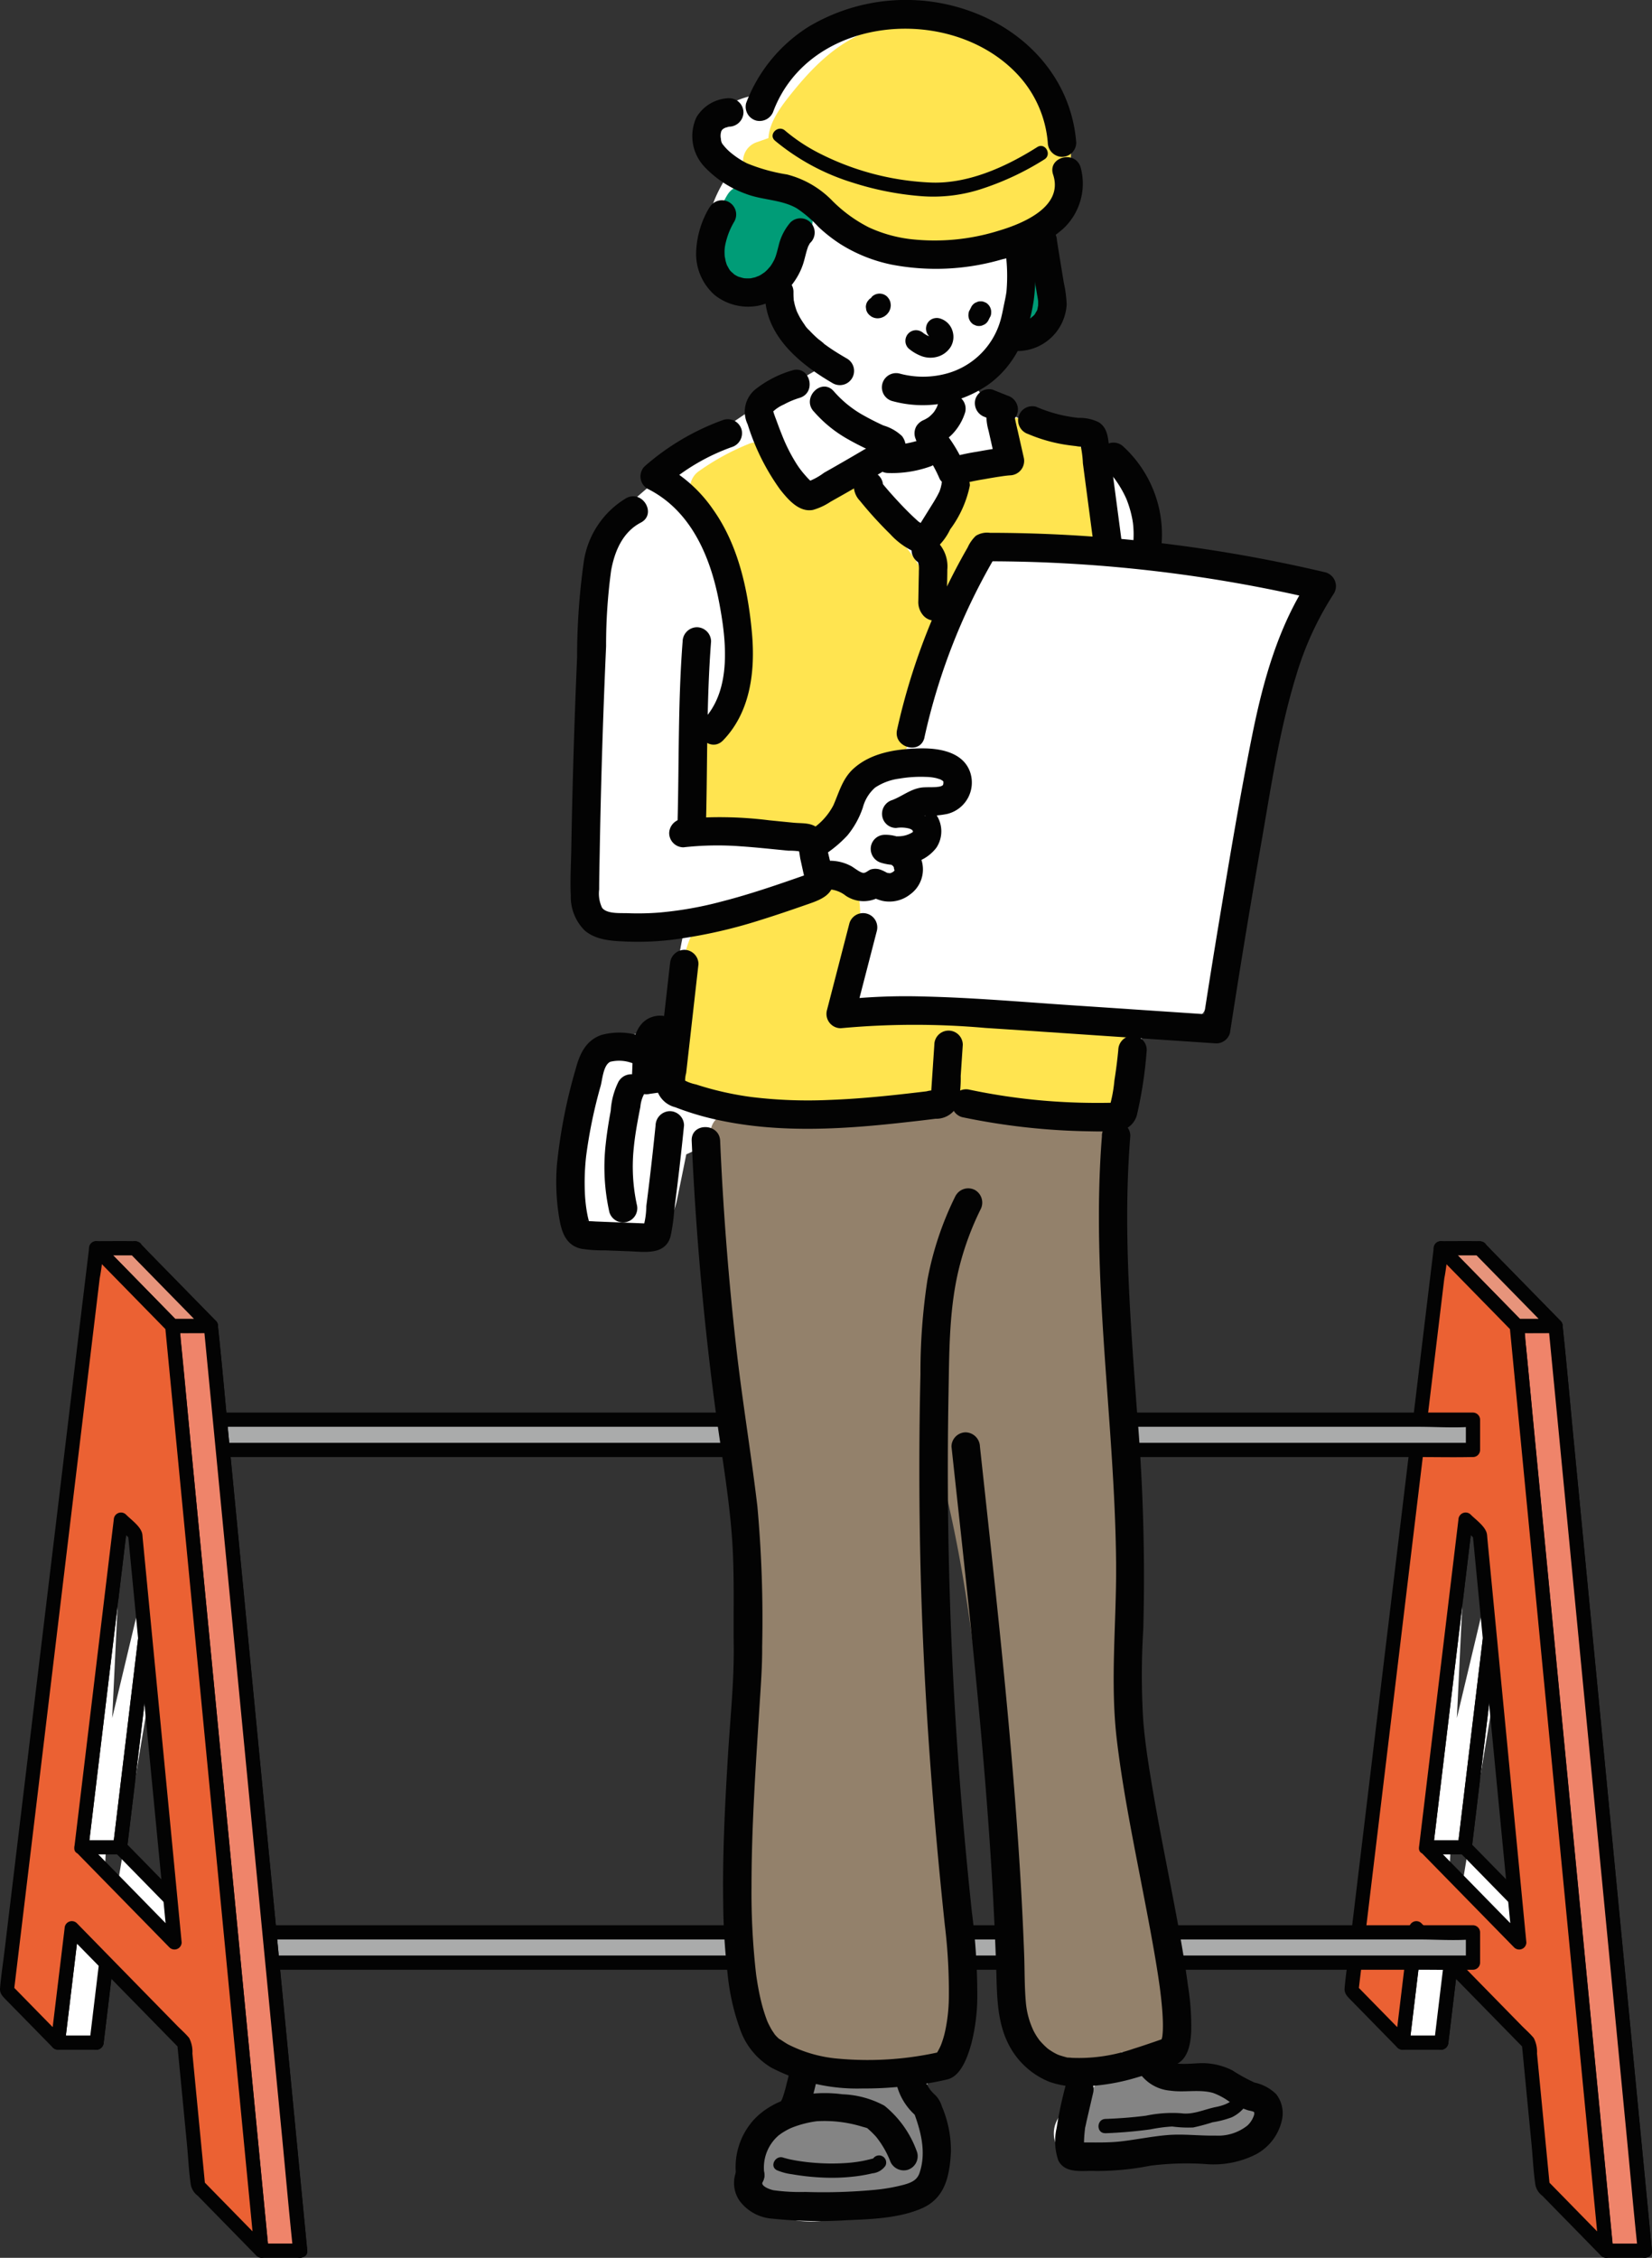 <svg xmlns="http://www.w3.org/2000/svg" width="170" height="232.337" viewBox="0 0 170 232.337"><rect x="0" y="0" width="170" height="232.337" fill="#333333" stroke="none"/><defs><style>.a{fill:#fff;}.b{fill:#030303;}.c{fill:#ef846a;}.d{fill:#e7947b;}.e{fill:#eb6133;}.f{fill:#aaabab;}.g{fill:#ffe450;}.h{fill:#009c77;}.i{fill:#93816b;}.j{fill:#848484;}</style></defs><g transform="translate(85 116.168)"><g transform="translate(-85 -116.168)"><g transform="translate(0 127.71)"><g transform="translate(138.374)"><g transform="translate(3.978 0.042)"><path class="a" d="M250.961,289.3l11.588,11.842,1.418,14.681,6.528,6.67L261.3,227.336m-7.823-7.994L244.29,295.72l5.253,5.367m6.477-53.829,1.469,1.5,4.058,42.022-9.587-9.8m0,0,4.059-33.729m-8.037,33.729h3.978l4.059-33.729m-8.037,33.729,4.059-33.729" transform="translate(-243.583 -218.645)"/><path class="b" d="M254.647,294.982l10.145,10.367,1.444,1.475-.215-.518,1.009,10.439c.134,1.389.187,2.816.405,4.2a1.876,1.876,0,0,0,.7,1.058l2.072,2.117,3.973,4.059a.739.739,0,0,0,1.249-.518l-.92-9.527-2.194-22.717-2.652-27.452-2.292-23.734c-.373-3.858-.709-7.722-1.119-11.576-.005-.052-.01-.1-.015-.155-.09-.929-1.555-.939-1.464,0l.92,9.527,2.194,22.717,2.651,27.452,2.292,23.735.759,7.862.236,2.443a9.986,9.986,0,0,0,.123,1.271,1.3,1.3,0,0,1,.015.155l1.25-.517-6.527-6.671.214.518-1.316-13.62a3.094,3.094,0,0,0-.332-1.594c-.372-.458-.844-.863-1.257-1.284l-5.891-6.021-4.426-4.522c-.66-.674-1.7.361-1.035,1.035Z" transform="translate(-247.787 -223.806)"/><path class="b" d="M252.249,218.849l-1.1,9.11L248.608,249.1l-2.9,24.094-2.165,17.99c-.152,1.262-.35,2.529-.457,3.8-.046.552.269.846.643,1.229l3.836,3.92.959.98c.66.675,1.695-.361,1.035-1.036l-5.252-5.367.214.518.914-7.593L247.63,269.4l2.655-22.065,2.3-19.078.757-6.289c.119-.986.313-1.993.36-2.986,0-.044.01-.088.016-.131.113-.933-1.353-.925-1.464,0Z" transform="translate(-243.082 -218.152)"/><path class="b" d="M260.415,267.008l1.469,1.5-.214-.518,1.372,14.207,2.186,22.635.5,5.18,1.25-.517-8.4-8.584-1.187-1.212c-.66-.675-1.695.361-1.035,1.035l8.4,8.583,1.187,1.212a.739.739,0,0,0,1.25-.518l-1.508-15.607-2.224-23.029-.286-2.967c-.013-.138-.017-.282-.041-.42-.137-.786-1.146-1.469-1.684-2.02-.66-.674-1.7.361-1.035,1.036Z" transform="translate(-248.495 -237.878)"/><path class="b" d="M257.6,300.247l1.369-11.374,2.185-18.154.506-4.2c.112-.934-1.353-.925-1.464,0l-1.368,11.374-2.185,18.154-.505,4.2c-.112.934,1.353.925,1.464,0Z" transform="translate(-248.489 -237.906)"/><path class="b" d="M250.1,300.979h3.978a.754.754,0,0,0,.732-.732l1.368-11.374,2.185-18.154.505-4.2c.112-.934-1.353-.925-1.464,0l-1.369,11.374-2.185,18.154-.505,4.2.732-.732H250.1a.732.732,0,0,0,0,1.464Z" transform="translate(-245.696 -237.906)"/><path class="b" d="M250.807,300.247l1.369-11.374,2.184-18.154.506-4.2c.112-.934-1.353-.925-1.464,0l-1.369,11.374-2.184,18.154-.506,4.2c-.112.934,1.353.925,1.464,0Z" transform="translate(-245.674 -237.906)"/></g><g transform="translate(16.986 8.001)"><path class="c" d="M279.719,328.153l-9.191-95.161H266.55l9.191,95.161Z" transform="translate(-265.815 -232.26)"/><path class="b" d="M279.931,327.635l-.92-9.527-2.194-22.717-2.652-27.452-2.292-23.734c-.373-3.858-.709-7.722-1.118-11.576-.005-.052-.01-.1-.015-.155a.749.749,0,0,0-.732-.732h-3.979a.737.737,0,0,0-.732.732l.921,9.527,2.194,22.717,2.652,27.452,2.292,23.735c.373,3.858.709,7.721,1.118,11.576q.008.077.015.155a.749.749,0,0,0,.732.732H279.2a.732.732,0,0,0,0-1.464h-3.978l.732.732-.92-9.527-2.195-22.717-2.651-27.452-2.292-23.734-.759-7.863L266.9,233.9a9.52,9.52,0,0,0-.123-1.271,1.2,1.2,0,0,1-.015-.155l-.732.732h3.979l-.732-.732L270.2,242l2.194,22.717,2.651,27.452,2.292,23.735c.373,3.858.709,7.721,1.118,11.576.005.052.01.1.014.155C278.557,328.565,280.021,328.574,279.931,327.635Z" transform="translate(-265.295 -231.742)"/></g><g transform="translate(13.147 0.003)"><line class="a" x1="7.823" y1="7.993" transform="translate(0.729 0.737)"/><path class="b" d="M267.809,226.3l-6.861-7.011-.962-.982c-.66-.675-1.7.361-1.035,1.035l6.861,7.011.962.983c.66.675,1.695-.361,1.035-1.035Z" transform="translate(-258.74 -218.084)"/></g><g transform="translate(9.169)"><path class="d" d="M253.192,219.343l7.823,7.993h3.978l-7.823-7.993Z" transform="translate(-252.463 -218.603)"/><path class="b" d="M252.158,219.336l4.362,4.457,2.678,2.737c.472.482.813,1,1.533,1.014,1.248.017,2.5,0,3.745,0a.74.74,0,0,0,.518-1.25l-4.362-4.457-2.678-2.737c-.472-.482-.813-1-1.534-1.014-1.248-.016-2.5,0-3.745,0a.732.732,0,0,0,0,1.464h3.979l-.518-.214,6.851,7,.971.993.518-1.25H260.5l.518.214-6.851-7-.972-.993C252.533,217.627,251.5,218.663,252.158,219.336Z" transform="translate(-251.947 -218.08)"/></g><g transform="translate(9.2 70.004)"><line class="a" y1="11.783" x2="1.418" transform="translate(0.738 0.697)"/><path class="b" d="M253.47,350.1l1.241-10.318.176-1.465c.112-.933-1.353-.925-1.464,0l-1.241,10.319-.177,1.465c-.112.934,1.352.925,1.464,0Z" transform="translate(-251.999 -337.62)"/></g><g transform="translate(5.224 69.969)"><path class="a" d="M251.863,338.81l-1.418,11.783h-3.978l1.418-11.783Z" transform="translate(-245.731 -338.078)"/><path class="b" d="M250.61,338.292l-1.241,10.319-.176,1.465.732-.732h-3.979l.732.732,1.242-10.318.176-1.465-.732.732h3.978a.732.732,0,0,0,0-1.464h-3.978a.753.753,0,0,0-.732.732l-1.242,10.319-.176,1.465a.738.738,0,0,0,.732.732h3.979a.753.753,0,0,0,.732-.732l1.242-10.318.176-1.465C252.187,337.358,250.721,337.367,250.61,338.292Z" transform="translate(-245.21 -337.56)"/></g><g transform="translate(0 0.002)"><path class="e" d="M254.51,227.336l-7.823-7.994L237.5,295.72l5.252,5.367,1.418-11.783,11.588,11.842,1.418,14.681,6.528,6.67Zm-9.342,53.651,4.059-33.729,1.469,1.5,4.058,42.022Z" transform="translate(-236.79 -218.605)"/><path class="b" d="M254.527,226.3,246.7,218.3a.742.742,0,0,0-1.25.517l-1.1,9.11-2.545,21.145-2.9,24.094-2.165,17.99c-.152,1.263-.35,2.529-.457,3.8-.047.552.268.846.643,1.229l3.836,3.919.959.98a.741.741,0,0,0,1.25-.518l1.418-11.783-1.25.518,10.145,10.367,1.443,1.475-.214-.518,1.009,10.438c.134,1.389.187,2.816.405,4.2a1.874,1.874,0,0,0,.7,1.058l2.072,2.116,3.973,4.059a.74.74,0,0,0,1.25-.518l-.92-9.527-2.194-22.716-2.651-27.452-2.293-23.735c-.372-3.858-.709-7.722-1.118-11.576l-.015-.155c-.09-.929-1.554-.938-1.464,0l.921,9.527,2.194,22.717,2.652,27.452,2.292,23.735.76,7.862.236,2.443a9.99,9.99,0,0,0,.123,1.271,1.2,1.2,0,0,1,.015.155l1.25-.517-6.528-6.671.214.518-1.315-13.62a3.1,3.1,0,0,0-.332-1.594c-.372-.458-.844-.863-1.257-1.284l-5.892-6.021-4.426-4.522a.741.741,0,0,0-1.249.518l-1.418,11.783,1.25-.518-5.252-5.367.214.518.914-7.593,2.195-18.237,2.655-22.065,2.3-19.077.757-6.289a22.381,22.381,0,0,0,.36-2.986.994.994,0,0,1,.015-.131l-1.249.518,7.823,7.994C254.153,228.006,255.187,226.97,254.527,226.3Z" transform="translate(-236.289 -218.083)"/><path class="b" d="M250.807,300.219l1.369-11.374,2.184-18.153.506-4.2-1.25.518,1.469,1.5-.214-.518,1.372,14.208,2.186,22.635.5,5.18,1.25-.517-8.4-8.583-1.186-1.213c-.661-.674-1.7.361-1.036,1.035l8.4,8.583,1.187,1.212a.739.739,0,0,0,1.25-.518l-1.507-15.607-2.224-23.029-.286-2.968c-.013-.138-.017-.282-.04-.42-.137-.785-1.146-1.469-1.684-2.019a.741.741,0,0,0-1.249.518l-1.369,11.374-2.184,18.153-.506,4.2C249.23,301.152,250.7,301.144,250.807,300.219Z" transform="translate(-241.696 -237.837)"/></g></g><g transform="translate(13.077 17.633)"><rect class="f" width="137.769" height="3.113" transform="translate(0.732 0.749)"/><path class="b" d="M160.832,251.32H28.667c-1.773,0-3.6-.132-5.375,0-.075.006-.153,0-.229,0l.732.732v-3.113l-.732.732H155.228c1.773,0,3.6.132,5.375,0,.075-.006.153,0,.229,0l-.732-.732v3.113a.732.732,0,0,0,1.464,0v-3.113a.743.743,0,0,0-.732-.732H28.667c-1.79,0-3.585-.038-5.375,0-.076,0-.152,0-.229,0a.743.743,0,0,0-.732.732v3.113a.743.743,0,0,0,.732.732H155.228c1.79,0,3.585.037,5.375,0,.076,0,.152,0,.229,0A.733.733,0,0,0,160.832,251.32Z" transform="translate(-22.331 -248.191)"/></g><g transform="translate(13.077 70.389)"><rect class="f" width="137.769" height="3.113" transform="translate(0.732 0.748)"/><path class="b" d="M160.832,341.406H28.667c-1.773,0-3.6-.132-5.375,0-.075.005-.153,0-.229,0l.732.732v-3.114l-.732.732H155.228c1.773,0,3.6.132,5.375,0,.075-.006.153,0,.229,0l-.732-.732v3.114a.732.732,0,0,0,1.464,0v-3.114a.743.743,0,0,0-.732-.732H28.667c-1.79,0-3.585-.037-5.375,0-.076,0-.152,0-.229,0a.743.743,0,0,0-.732.732v3.114a.743.743,0,0,0,.732.732H155.228c1.79,0,3.585.037,5.375,0,.076,0,.152,0,.229,0A.732.732,0,0,0,160.832,341.406Z" transform="translate(-22.331 -338.276)"/></g><g transform="translate(3.978 0.042)"><path class="a" d="M14.672,289.3,26.26,301.146l1.418,14.681,6.527,6.67-9.191-95.161m-7.823-7.994L8,295.72l5.253,5.367m6.477-53.829,1.469,1.5,4.058,42.022-9.586-9.8m0,0,4.059-33.729m-8.037,33.729h3.978l4.059-33.729m-8.037,33.729,4.058-33.729" transform="translate(-7.294 -218.645)"/><path class="b" d="M18.358,294.982,28.5,305.349l1.443,1.475-.214-.518,1.008,10.439c.134,1.389.187,2.816.405,4.2a1.876,1.876,0,0,0,.7,1.058l2.072,2.117,3.972,4.059a.739.739,0,0,0,1.25-.518l-.92-9.527-2.194-22.717-2.652-27.452-2.293-23.734c-.372-3.858-.709-7.722-1.118-11.576-.005-.052-.01-.1-.015-.155-.09-.929-1.555-.939-1.464,0l.92,9.527L31.6,264.74l2.652,27.452,2.293,23.735.759,7.862.236,2.443a10,10,0,0,0,.123,1.271,1.239,1.239,0,0,1,.015.155l1.25-.517L32.4,320.469l.215.518L31.3,307.367a3.093,3.093,0,0,0-.331-1.594c-.372-.458-.844-.863-1.257-1.284l-5.891-6.021-4.425-4.522c-.66-.674-1.7.361-1.035,1.035Z" transform="translate(-11.498 -223.806)"/><path class="b" d="M15.96,218.849l-1.1,9.11L12.319,249.1,9.42,273.2l-2.165,17.99c-.152,1.262-.35,2.529-.457,3.8-.046.552.269.846.643,1.229l3.836,3.92.959.98c.66.675,1.695-.361,1.035-1.036l-5.252-5.367.214.518.914-7.593L11.341,269.4,14,247.333l2.3-19.078.757-6.289c.119-.986.313-1.993.36-2.986,0-.044.011-.088.016-.131.112-.933-1.353-.925-1.464,0Z" transform="translate(-6.793 -218.152)"/><path class="b" d="M24.126,267.008l1.469,1.5-.214-.518L26.753,282.2l2.186,22.635.5,5.18,1.25-.517-8.4-8.584L21.1,299.7c-.66-.675-1.7.361-1.035,1.035l8.4,8.583,1.186,1.212a.739.739,0,0,0,1.25-.518L29.4,294.408l-2.224-23.029-.286-2.967c-.013-.138-.016-.282-.04-.42-.137-.786-1.145-1.469-1.684-2.02-.661-.674-1.7.361-1.035,1.036Z" transform="translate(-12.206 -237.878)"/><path class="b" d="M21.311,300.247l1.369-11.374,2.185-18.154.505-4.2c.112-.934-1.353-.925-1.464,0l-1.369,11.374-2.185,18.154-.505,4.2c-.112.934,1.353.925,1.464,0Z" transform="translate(-12.2 -237.906)"/><path class="b" d="M13.807,300.979h3.978a.753.753,0,0,0,.732-.732l1.369-11.374,2.185-18.154.505-4.2c.112-.934-1.353-.925-1.464,0l-1.369,11.374-2.185,18.154-.505,4.2.732-.732H13.807a.732.732,0,0,0,0,1.464Z" transform="translate(-9.407 -237.906)"/><path class="b" d="M14.518,300.247l1.369-11.374,2.184-18.154.505-4.2c.112-.934-1.352-.925-1.464,0l-1.369,11.374-2.184,18.154-.505,4.2c-.112.934,1.353.925,1.464,0Z" transform="translate(-9.385 -237.906)"/></g><g transform="translate(16.986 8.001)"><path class="c" d="M43.43,328.153l-9.191-95.161H30.26l9.191,95.161Z" transform="translate(-29.526 -232.26)"/><path class="b" d="M43.642,327.635l-.92-9.527-2.194-22.717-2.652-27.452-2.293-23.734c-.372-3.858-.709-7.722-1.118-11.576-.005-.052-.01-.1-.015-.155a.749.749,0,0,0-.732-.732H29.74a.737.737,0,0,0-.732.732L29.929,242l2.194,22.717,2.652,27.452L37.066,315.9c.373,3.858.709,7.721,1.119,11.576.005.052.01.1.015.155a.749.749,0,0,0,.732.732H42.91a.732.732,0,0,0,0-1.464H38.931l.732.732-.92-9.527-2.194-22.717L33.9,267.939l-2.293-23.734-.76-7.863L30.61,233.9a9.5,9.5,0,0,0-.123-1.271,1.224,1.224,0,0,1-.015-.155l-.732.732h3.979l-.732-.732.92,9.527L36.1,264.717l2.652,27.452L41.045,315.9c.372,3.858.709,7.721,1.118,11.576.005.052.01.1.015.155C42.268,328.565,43.732,328.574,43.642,327.635Z" transform="translate(-29.006 -231.742)"/></g><g transform="translate(13.147 0.003)"><line class="a" x1="7.823" y1="7.993" transform="translate(0.729 0.737)"/><path class="b" d="M31.52,226.3l-6.861-7.011L23.7,218.3c-.661-.675-1.7.361-1.035,1.035l6.861,7.011.962.983c.66.675,1.695-.361,1.035-1.035Z" transform="translate(-22.451 -218.084)"/></g><g transform="translate(9.169)"><path class="d" d="M16.9,219.343l7.823,7.993H28.7l-7.823-7.993Z" transform="translate(-16.173 -218.603)"/><path class="b" d="M15.869,219.336l4.362,4.457,2.679,2.737c.472.482.813,1,1.533,1.014,1.248.017,2.5,0,3.745,0a.74.74,0,0,0,.518-1.25l-4.362-4.457L21.664,219.1c-.471-.482-.813-1-1.533-1.014-1.248-.016-2.5,0-3.745,0a.732.732,0,0,0,0,1.464h3.979l-.518-.214,6.851,7,.972.993.518-1.25H24.209l.518.214-6.851-7L16.9,218.3C16.244,217.627,15.209,218.663,15.869,219.336Z" transform="translate(-15.658 -218.08)"/></g><g transform="translate(9.2 70.004)"><line class="a" y1="11.783" x2="1.418" transform="translate(0.738 0.697)"/><path class="b" d="M17.181,350.1l1.242-10.318.176-1.465c.112-.933-1.353-.925-1.464,0l-1.242,10.319-.176,1.465c-.112.934,1.352.925,1.464,0Z" transform="translate(-15.71 -337.62)"/></g><g transform="translate(5.224 69.969)"><path class="a" d="M15.573,338.81l-1.418,11.783H10.177L11.6,338.81Z" transform="translate(-9.441 -338.078)"/><path class="b" d="M14.321,338.292l-1.242,10.319-.176,1.465.732-.732H9.656l.732.732,1.242-10.318.177-1.465-.732.732h3.978a.733.733,0,0,0,0-1.464H11.075a.753.753,0,0,0-.732.732L9.1,348.611l-.176,1.465a.738.738,0,0,0,.732.732h3.979a.753.753,0,0,0,.732-.732l1.242-10.318.176-1.465C15.9,337.358,14.432,337.367,14.321,338.292Z" transform="translate(-8.921 -337.56)"/></g><g transform="translate(0 0.002)"><path class="e" d="M18.221,227.336,10.4,219.342,1.208,295.72l5.252,5.367L7.879,289.3l11.588,11.842,1.418,14.681,6.528,6.67ZM8.88,280.986l4.058-33.729,1.469,1.5,4.059,42.022Z" transform="translate(-0.501 -218.605)"/><path class="b" d="M18.238,226.3,10.416,218.3a.742.742,0,0,0-1.25.517l-1.1,9.11L5.526,249.075l-2.9,24.094L.461,291.159c-.152,1.263-.35,2.529-.457,3.8-.047.552.268.846.643,1.229L4.483,300.1l.959.98a.741.741,0,0,0,1.25-.518L8.11,288.782l-1.25.518,10.145,10.367,1.443,1.475-.214-.518,1.008,10.438c.134,1.389.187,2.816.405,4.2a1.874,1.874,0,0,0,.7,1.058l2.071,2.116,3.973,4.059a.74.74,0,0,0,1.25-.518l-.92-9.527L24.53,289.732,21.879,262.28l-2.293-23.735c-.372-3.858-.709-7.722-1.118-11.576-.005-.052-.01-.1-.015-.155-.09-.929-1.554-.938-1.464,0l.921,9.527L20.1,259.057l2.652,27.452,2.292,23.735.76,7.862.236,2.443a10,10,0,0,0,.123,1.271,1.232,1.232,0,0,1,.015.155l1.25-.517L20.9,314.787l.214.518L19.8,301.685a3.1,3.1,0,0,0-.331-1.594c-.372-.458-.844-.863-1.257-1.284l-5.892-6.021L7.9,288.265a.741.741,0,0,0-1.249.518L5.228,300.566l1.25-.518-5.252-5.367.214.518.914-7.593,2.195-18.237L7.2,247.3l2.3-19.077.757-6.289a22.393,22.393,0,0,0,.36-2.986,1,1,0,0,1,.015-.131l-1.249.518,7.823,7.994C17.864,228.006,18.9,226.97,18.238,226.3Z" transform="translate(0 -218.083)"/><path class="b" d="M14.518,300.219l1.369-11.374,2.184-18.153.505-4.2-1.249.518,1.469,1.5-.215-.518L19.954,282.2l2.186,22.635.5,5.18,1.25-.517-8.4-8.583L14.3,299.7c-.661-.674-1.7.361-1.035,1.035l8.4,8.583,1.186,1.212a.739.739,0,0,0,1.25-.518L22.6,294.408l-2.224-23.029-.286-2.968c-.013-.138-.017-.282-.04-.42-.137-.785-1.145-1.469-1.684-2.019a.742.742,0,0,0-1.25.518l-1.369,11.374-2.184,18.153-.505,4.2C12.941,301.152,14.406,301.144,14.518,300.219Z" transform="translate(-5.407 -237.837)"/></g></g><path class="a" d="M172,61.972c-.016,0-.028-.011-.044-.015l-9.492-2.119c-1.986-.444-2.919-.849-2.869-2.86a13.379,13.379,0,0,0-.155-3.175,9.657,9.657,0,0,0-8.932-7.434,1.741,1.741,0,0,0-1.113.28l-2.143-1.188c-1.805-1-7.013-3.007-4.737-5.627,1.425-1.64,4.05-1.488,5.4-3,1.433-1.6.827-3.9.353-5.719a5.828,5.828,0,0,1,.419-4.493,24.21,24.21,0,0,0,1.166-2.8,14.618,14.618,0,0,0,.438-6.012,1.994,1.994,0,0,0,.174-.942,11.529,11.529,0,0,0-6.752-9.861,2.15,2.15,0,0,0-1.421-.2,16.291,16.291,0,0,0-15.459-.062c-2.292,1.206-3.95,3.734-6.3,4.633-1.878.719-3.783.594-4.84,2.617a4.876,4.876,0,0,0,.981,5.756c-2.088,3.038-3.374,6.911-.934,10.1a6.643,6.643,0,0,0,6.852,2.41q1.543,3.9,3.086,7.79a110.309,110.309,0,0,0-19.775,14.2,1.763,1.763,0,0,0-.578,1.644c-.079.1-.162.19-.239.288-3.548,4.523-3.277,10.466-3.31,15.914-.04,6.482-.085,13.051.407,19.519.146,1.916.578,3.8,2.445,4.736,2.087,1.051,4.952,1.1,7.4,1.335a33.008,33.008,0,0,0-.812,10.614c-.291.194-.581.388-.873.58-2.979-1.307-7.067-.222-7.766,3.432q-.98,5.122-2.043,10.228c-1.453,6.988,9.269,9.975,10.729,2.958q.49-2.356.962-4.715.474-.2.946-.445c2.231,9.917,2.656,20.219,5.343,30.048a6.559,6.559,0,0,0-.458,3.97,100.8,100.8,0,0,1,1.478,12.037,7.474,7.474,0,0,0-.439,1.868,29.317,29.317,0,0,0-.141,3.334c-.372,8.789-.79,17.581-1.064,26.373-.138,4.431.162,9.017,2.394,12.962a14.686,14.686,0,0,0,3.531,4.16,6.7,6.7,0,0,0,.65.464c-.041.065-.086.127-.124.2a8.421,8.421,0,0,0-.943,2.505,6.288,6.288,0,0,0-4.5,2.993c-2.467,4.216.615,8.893,5.153,9.3a11.383,11.383,0,0,0,7.668-2.121,8.286,8.286,0,0,0,2.327-.56,5.867,5.867,0,0,0,4.085-5.364c.061-.921.132-1.931.178-2.974-2.153-1.156-1.724-5.165,1.3-5.165.1,0,.182.019.274.027a4.087,4.087,0,0,0,.087-1.1c-.016-.235-.042-.464-.063-.7,1.4-5.668-.509-11.982-1.112-17.626a174.6,174.6,0,0,1-.959-21.607c.144-8.126.9-16.233,1.826-24.322.445,1.021.941,2.031,1.447,3.025.01.1.018.2.029.3a28.442,28.442,0,0,0,1.477,6.6q1.427,16.887,2.854,33.775.339,4.007.678,8.013c.235,2.785.225,5.809,1.143,8.47a10.244,10.244,0,0,0,4.4,5.419q-.359,2.369-.716,4.737a3.041,3.041,0,0,0-.487.61,2.927,2.927,0,0,0,1.086,4.109c1.851.952,4.638-.088,6.538-.395l6.428-1.037c.321,0,.642,0,.962-.012a7.563,7.563,0,0,0,2.944-.618l.144-.023a1.879,1.879,0,0,0,1.457-1.7,3.056,3.056,0,0,0,.146-.631c.24-2.015-1.452-3.079-3.22-3.274a15.442,15.442,0,0,0-1.851-.08,26.6,26.6,0,0,0-4.468-1.835c2.814-1.887,3.171-4.67,2.68-7.885-.464-3.038-.967-6.071-1.451-9.106q-1.406-8.821-2.812-17.643c-1.771-11.118-2.076-22.044-2.212-33.283q-.119-9.852-.238-19.7c-.066-5.458-.8-11.681,1.938-16.644a5.509,5.509,0,0,0,.727-2.925c1.494-.075,2.987-.157,4.48-.231a2.117,2.117,0,0,0,1.976-1.5c2.125-6.975,3.933-14.039,5.367-21.189q1.048-5.223,1.839-10.492c.471-3.136.5-6.667,2.229-9.422C176.476,62.4,173.557,60.5,172,61.972Z" transform="translate(-41.604 -1.998)"/><path class="g" d="M162.7,10.435c-3.094-6.183-12.621-7.736-18.72-5.8-3.426,1.086-6.005,3.6-8.223,6.326-1.215,1.493-2.478,3.137-2.574,4.845l-1.151.406a2.079,2.079,0,0,0-.49,3.746,9.694,9.694,0,0,0,1.091.639,1.929,1.929,0,0,0,1.878,1.435c4.678.121,7.531,3.284,11.765,4.554,3.77,1.131,7.769.2,11.4-1,3-.986,5.605-2.214,6.39-5.542A15.242,15.242,0,0,0,162.7,10.435Z" transform="translate(-54.107 -1.596)"/><path class="h" d="M135.324,35.284A1.841,1.841,0,0,0,134.24,34.2a1.513,1.513,0,0,0-.442-.146,3.544,3.544,0,0,0-3.62-.671,1.791,1.791,0,0,0-.641-.593,2.092,2.092,0,0,0-2.8.736,8.059,8.059,0,0,0-1.2,4.28,1.929,1.929,0,0,0,.029.271A5.236,5.236,0,0,0,125.2,40.1c.124,2.636,3.1,3.456,5.1,2.237a6.082,6.082,0,0,0,2.355-2.888c.383-.461.925-.754,1.329-1.221H134a2.052,2.052,0,0,0,.9-.528l.32-.415a2.039,2.039,0,0,0,.28-1.034v-.173A1.543,1.543,0,0,0,135.324,35.284Z" transform="translate(-51.881 -13.48)"/><path class="h" d="M180.948,45.278a2.05,2.05,0,1,0-3.539,2.069,5.648,5.648,0,0,1,.586,2.2,1.509,1.509,0,0,0-.066.2,2.55,2.55,0,0,0,.323,2.089,2.07,2.07,0,0,0,3.819-1.035A10.082,10.082,0,0,0,180.948,45.278Z" transform="translate(-73.41 -18.347)"/><path class="g" d="M140.409,85.226c-.01-.053-.012-.105-.026-.159-.094-.351-.178-.7-.248-1.059q-.048-.247-.088-.494c-.007-.044-.013-.088-.021-.133l-.008-.069a2.231,2.231,0,0,0-.6-1.449,2.083,2.083,0,0,0-1.449-.6A2.259,2.259,0,0,0,136,82.668a6.364,6.364,0,0,0-.783.014c-2.344.18-4.148.016-5.416-1.927a1.892,1.892,0,0,0,.21-1.534,2.063,2.063,0,0,0-2.521-1.432,24.91,24.91,0,0,0-5.244,2.825,2.108,2.108,0,0,0-.735,2.8,2.134,2.134,0,0,0,1.042.859,6.434,6.434,0,0,0,.488,2.143,41.5,41.5,0,0,1,3.377,14.171,7.373,7.373,0,0,1-.45,3.971c-.594,1.079-1.473,1.226-2.416,1.869a4.469,4.469,0,0,0-1.864,3.667c-.285,3.141-.939,7.16,3.031,7.922a46.641,46.641,0,0,0,6.388.386c1.828.088,3.592.186,5.026-1.127,1.376-1.259,1.971-3.159,3.343-4.475,1.33-1.275,3.1-1.832,3.987-3.521s1.066-3.978,1.511-5.825a36.528,36.528,0,0,0,1.313-7.2C146.446,91.444,143.638,88.345,140.409,85.226Z" transform="translate(-50.237 -32.19)"/><path class="g" d="M181.165,84.355q-.072-.126-.134-.257l.092.224c-.087-.077-.122-.371-.15-.484-.009-.034-.015-.07-.023-.105-.005-.142-.014-.283-.01-.426a2.084,2.084,0,0,0-1.051-1.78,10.481,10.481,0,0,0-.785-4.544c-1.093-2.119-4.012-2.115-5.874-3.211-1.886-1.111-3.63,1.037-2.8,2.8.111.238.275.55.431.886a4.137,4.137,0,0,0-1.519,1.143c-.021.023-.035.053-.055.077a1.862,1.862,0,0,0-2.13.929,53.615,53.615,0,0,0-3.983,9.245c-.771,2.187,2.676,3.632,3.746,1.579a47.769,47.769,0,0,1,2.207-4.594,1.642,1.642,0,0,0,1.345.516,32.055,32.055,0,0,1,7.187.109,2.067,2.067,0,0,0,2.773.692A2.092,2.092,0,0,0,181.165,84.355Z" transform="translate(-67.57 -30.443)"/><path class="g" d="M166.407,169.913a2.031,2.031,0,0,0-1.431-1.432c-3.057-.8-6.833-.166-9.98-.119l-8.692.13a2.062,2.062,0,0,0-2.394-1.118,34.412,34.412,0,0,1-8.222,1.431c1.7-4.294,2.865-8.631,2.072-13.387-.27-1.618-2.395-1.844-3.426-.9a17.573,17.573,0,0,1-7.287,4.071,7.814,7.814,0,0,1-2.684.268,3.834,3.834,0,0,0-1.613.127,1.655,1.655,0,0,0-2.088.97c-1.922,4.166-1.081,9.747-1.139,14.211a2.085,2.085,0,0,0,1.5,1.976,52.33,52.33,0,0,0,22.061,1.244,1.99,1.99,0,0,0,1.525.183c4.237-1.052,8.415.322,12.589.081,2.181.173,4.368.3,6.55.415a2.068,2.068,0,0,0,1.976-1.5C166.268,174.44,166.88,172.079,166.407,169.913Z" transform="translate(-49.474 -63.798)"/><path class="i" d="M171.442,280.776c-1.646-9.261-3.469-18.215-3.567-27.668-.094-9.067.538-18.152-.241-27.2-.8-9.294-2.978-18.446-2.246-27.824a2.065,2.065,0,0,0-1.505-1.976,69.3,69.3,0,0,0-35.462-.271c-.63-1.7-3.776-1.4-4,.876a100.035,100.035,0,0,0,1.076,29.51c.977,4.83,3.009,9.434,2.857,14.434-.152,5.016-1.027,10-1.2,15.025-.167,4.875-.073,9.756.128,14.628a136.171,136.171,0,0,0,.911,14.491c.517,3.436,2.009,6.584,5.275,8.145,3.323,1.587,7.207,1,10.69.387a1.639,1.639,0,0,0,1.421-1.258c.112.01.224.023.336.032,2.384.181,3.966-.683,4.512-3.085.755-3.327.3-7.3.136-10.682-.176-3.657-.535-7.3-.96-10.937-.83-7.1-1.938-14.176-2.545-21.3a107.865,107.865,0,0,1-.427-10.911c.028-1.688-.252-5.011.33-7.468,3.791,12.3,4.965,25.156,6.229,37.94.652,6.6,1.061,13.437,2.525,19.914,1.051,4.648,5.474,9.451,10.451,6.333a2.233,2.233,0,0,0,.564-.5l.165.016c1.579.132,3.253.368,4.5-.857C173.636,288.365,171.911,283.415,171.442,280.776Z" transform="translate(-51.31 -80.25)"/><path class="j" d="M149.92,370.733a5.879,5.879,0,0,0-.712-3.04,6.052,6.052,0,0,0-.494-2.293c-1.054-2.073-4.779-1.7-6.735-1.717a6.285,6.285,0,0,0-1.65.194,1.684,1.684,0,0,0-.59.2,3.037,3.037,0,0,0-1.986,3.054,1.98,1.98,0,0,0,.443,1.24c-.075.04-.148.083-.221.124a5.2,5.2,0,0,0-2.787.917,8.543,8.543,0,0,0-2.148,2.595c-1.134,1.955-1,4.418,1.028,5.7a2.088,2.088,0,0,0,2.484-.321l.018-.016c1.218-.008,2.442,0,3.666,0a6.346,6.346,0,0,0,1.7-.018c.56-.012,1.119-.029,1.677-.06.253-.014.5-.039.74-.07a2.148,2.148,0,0,0,.825.26C148.527,377.826,152.747,373.467,149.92,370.733Z" transform="translate(-54.834 -150.699)"/><path class="j" d="M207.924,368a2.886,2.886,0,0,0-2.188-1.889,5.172,5.172,0,0,0-3.411-1.551c-1.716-.241-3.49.071-5.181-.319-.044-.01-.084-.009-.127-.016-.047-.1-.094-.207-.15-.311a2.119,2.119,0,0,0-2.315-.942,3.536,3.536,0,0,0-2.133,1.327c-1.767.369-2.335,2.926-2.82,4.844a2.047,2.047,0,0,0,1.928,2.551,2.09,2.09,0,0,0,2.506.648,11.7,11.7,0,0,0,3.165-.113c1.448-.174,3.949-1.175,5.783-1.218.859.2,1.541.374,1.872.449a2.163,2.163,0,0,0,2.453-1.385A2,2,0,0,0,207.924,368Z" transform="translate(-78.539 -150.397)"/><path class="b" d="M133.888,11.385c3.807-9.868,18.224-11,25.05-3.783a11.641,11.641,0,0,1,3.167,7.078,1.5,1.5,0,0,0,1.464,1.464,1.476,1.476,0,0,0,1.464-1.464c-.469-6.106-4.533-10.917-10.094-13.216a19.542,19.542,0,0,0-17.427,1.274,15.931,15.931,0,0,0-6.447,7.867,1.476,1.476,0,0,0,1.022,1.8,1.5,1.5,0,0,0,1.8-1.022Z" transform="translate(-54.282 0)"/><path class="b" d="M125.439,17.249a4.044,4.044,0,0,0-3.368,1.959,4.6,4.6,0,0,0,.783,5.059,10.925,10.925,0,0,0,4.3,2.827c1.7.658,3.641.569,5.243,1.491a12.469,12.469,0,0,1,2.209,1.894,15.6,15.6,0,0,0,2.311,1.808,15.9,15.9,0,0,0,5.249,2.092,24.219,24.219,0,0,0,11.383-.553,14.12,14.12,0,0,0,6.244-3.13,6.351,6.351,0,0,0,1.8-6.363c-.59-1.78-3.419-1.017-2.823.778,1.1,3.319-3.13,5.043-5.568,5.768a22.111,22.111,0,0,1-9.175.867,14.265,14.265,0,0,1-4.213-1.2,14.581,14.581,0,0,1-3.838-2.815,9.92,9.92,0,0,0-4.589-2.63,18.28,18.28,0,0,1-4.113-1.147,8.664,8.664,0,0,1-1.833-1.231,5.009,5.009,0,0,1-.593-.63.941.941,0,0,1-.259-.645,1.5,1.5,0,0,1,.027-.768c.072-.237-.157.228.054-.113.095-.144.1-.152.009-.024a1.426,1.426,0,0,1,.138-.135c.211-.125-.283.174.057-.032.071-.042.144-.08.218-.115q-.22.089-.071.035c.093-.029.188-.053.281-.083.4-.128-.076-.012.141-.032a1.5,1.5,0,0,0,1.464-1.464,1.475,1.475,0,0,0-1.464-1.464Z" transform="translate(-50.399 -7.146)"/><path class="b" d="M123.7,35.926a9.549,9.549,0,0,0-1.38,4.8,5.643,5.643,0,0,0,1.933,4.245,5.524,5.524,0,0,0,4.506,1.073,6.047,6.047,0,0,0,3.692-2.523,6.88,6.88,0,0,0,1.011-2.215c.1-.372.189-.749.307-1.117.022-.068.045-.135.069-.2.142-.405-.068.109.046-.1.033-.061.067-.122.1-.183.182-.332-.148.134.11-.149a1.464,1.464,0,0,0-2.071-2.071,5.643,5.643,0,0,0-1.218,2.415c-.1.372-.187.749-.313,1.114-.02.059-.176.413-.054.155-.077.165-.161.326-.254.482a4.6,4.6,0,0,1-.3.453c.172-.223-.175.182-.211.22a4.717,4.717,0,0,1-.4.366c.221-.179-.207.131-.255.159-.116.07-.235.131-.357.191.258-.129-.22.076-.282.094s-.6.12-.277.079a3.738,3.738,0,0,1-.543.025c-.091,0-.181-.006-.272-.014.164.028.159.027-.014,0s-.349-.09-.524-.134c-.161-.06-.17-.06-.027,0-.062-.028-.122-.057-.182-.088a3.654,3.654,0,0,1-.4-.244c.233.162-.179-.18-.221-.218q-.167-.2-.047-.035c-.057-.077-.111-.156-.162-.237-.028-.044-.278-.522-.176-.292a3.635,3.635,0,0,1-.18-.55c-.014-.056-.105-.6-.076-.328-.015-.145-.024-.291-.027-.437a3.629,3.629,0,0,1,.1-1.015,7.657,7.657,0,0,1,.885-2.231,1.464,1.464,0,1,0-2.528-1.477Z" transform="translate(-50.687 -14.593)"/><path class="b" d="M136,23.841a23.165,23.165,0,0,0,8.063,4.343,30.886,30.886,0,0,0,6.83,1.36,15.974,15.974,0,0,0,6.582-.8,28.675,28.675,0,0,0,6.266-2.975c.794-.5.06-1.77-.739-1.264-3.257,2.063-7.257,3.876-11.189,3.64a27.8,27.8,0,0,1-11.391-3.077,18.174,18.174,0,0,1-3.386-2.265c-.708-.615-1.748.416-1.035,1.035Z" transform="translate(-56.259 -9.372)"/><path class="b" d="M134.424,50.245c-.129,4.4,3.5,7.379,6.952,9.393a1.464,1.464,0,1,0,1.477-2.528c-.549-.32-1.094-.644-1.621-1q-.238-.161-.47-.327-.14-.1-.276-.2c-.125-.094-.179-.227.017.014a4.6,4.6,0,0,0-.562-.464q-.249-.216-.485-.444t-.469-.48a2.528,2.528,0,0,1-.5-.592l.109.141c-.039-.052-.078-.1-.117-.158q-.115-.16-.222-.325c-.126-.193-.244-.392-.351-.6-.062-.118-.117-.238-.176-.357q-.1-.219.028.075c-.025-.062-.049-.124-.073-.187a6.321,6.321,0,0,1-.209-.676c-.029-.117-.05-.234-.076-.351-.086-.379.008.23-.015-.076a8.212,8.212,0,0,1-.029-.861,1.476,1.476,0,0,0-1.464-1.464,1.494,1.494,0,0,0-1.464,1.464Z" transform="translate(-55.702 -20.214)"/><path class="b" d="M167.542,41.483a18.461,18.461,0,0,1,.236,4.94c-.018.178.008-.038.011-.061-.009.062-.017.124-.028.186-.019.118-.038.235-.06.353-.042.23-.089.459-.138.687-.126.589-.227,1.186-.391,1.766a7.922,7.922,0,0,1-5.8,5.574,9.205,9.205,0,0,1-4.61-.067,1.465,1.465,0,0,0-.778,2.823,11.819,11.819,0,0,0,10.1-1.806c2.786-2.112,3.978-5.2,4.5-8.552a20.6,20.6,0,0,0-.22-6.621,1.475,1.475,0,0,0-1.8-1.022,1.5,1.5,0,0,0-1.023,1.8Z" transform="translate(-64.206 -16.425)"/><path class="b" d="M178.735,41.2c.2,1.819.565,3.63.863,5.436.045.272.1.545.135.819.019.147.005-.352,0,.071,0,.18,0,.357-.011.536.03-.345-.046.157-.067.23s-.049.155-.078.231q.1-.22.026-.076a2.649,2.649,0,0,0-.208.357q-.143.2.015-.017c-.051.06-.1.117-.159.173s-.438.347-.152.152c-.115.078-.231.155-.353.223-.066.037-.46.2-.143.084a4.759,4.759,0,0,1-.47.151c-.068.018-.588.1-.229.061-.171.019-.342.026-.513.029a1.464,1.464,0,0,0,0,2.928,5.081,5.081,0,0,0,5.275-4.787,12.111,12.111,0,0,0-.283-2.189q-.219-1.319-.434-2.64-.109-.671-.216-1.342-.037-.235-.073-.47c-.01-.064-.016-.131-.028-.194.005.026.057.462.033.237A1.507,1.507,0,0,0,180.2,39.74a1.474,1.474,0,0,0-1.464,1.464Z" transform="translate(-72.901 -16.468)"/><path class="b" d="M152.785,53.445a.148.148,0,0,1,.026.028l-.172-.223a.158.158,0,0,1,.018.03l-.111-.262a.144.144,0,0,1,.009.034l-.039-.292a.154.154,0,0,1,0,.041l.039-.292a.2.2,0,0,1-.015.054l.111-.262a.273.273,0,0,1-.036.061l.172-.222a.32.32,0,0,1-.058.058l.223-.172a.3.3,0,0,1-.064.038l.262-.111a.224.224,0,0,1-.054.015l.292-.039a.186.186,0,0,1-.044,0l.292.039a.142.142,0,0,1-.035-.009l.262.111a.157.157,0,0,1-.032-.019l.222.172a.228.228,0,0,1-.029-.029,1.128,1.128,0,0,0-1.552,0l-.172.222a1.1,1.1,0,0,0-.15.554l.039.292a1.1,1.1,0,0,0,.283.484.169.169,0,0,0,.024.026,2.687,2.687,0,0,0,.233.18l.016.009a1.249,1.249,0,0,0,.609.165h.028a1.851,1.851,0,0,0,.323-.045l.029-.01a2.591,2.591,0,0,0,.292-.126l.029-.019a2.913,2.913,0,0,0,.247-.192.291.291,0,0,0,.025-.025,2.865,2.865,0,0,0,.192-.247.265.265,0,0,0,.018-.029,2.434,2.434,0,0,0,.124-.29.261.261,0,0,0,.009-.031,1.958,1.958,0,0,0,.044-.32v-.018a2.488,2.488,0,0,0-.041-.307.151.151,0,0,0-.009-.032,1.574,1.574,0,0,0-.128-.292c.018.025-.119-.168-.183-.235l-.015-.015a1.131,1.131,0,0,0-1.553,0l-.172.223a1.09,1.09,0,0,0-.15.554l.039.292a1.1,1.1,0,0,0,.282.484Z" transform="translate(-63.049 -21.37)"/><path class="b" d="M170.477,53.491l-.173.346a.82.82,0,0,0-.131.408,1.126,1.126,0,0,0,.524,1.094l.262.111a1.1,1.1,0,0,0,.584,0l.262-.111a1.1,1.1,0,0,0,.394-.394l.173-.346a.812.812,0,0,0,.13-.408,1.128,1.128,0,0,0-.524-1.094l-.262-.111a1.11,1.11,0,0,0-.584,0l-.262.111a1.105,1.105,0,0,0-.394.394Z" transform="translate(-70.509 -21.941)"/><path class="b" d="M162.027,58.024a.919.919,0,0,1,.124.036l-.262-.111a.811.811,0,0,1,.163.094l-.222-.172a.981.981,0,0,1,.135.133l-.172-.222a1.037,1.037,0,0,1,.13.223l-.111-.262a1.129,1.129,0,0,1,.067.254l-.039-.292a1.067,1.067,0,0,1,0,.23l.039-.292a.935.935,0,0,1-.056.221l.111-.262a1.121,1.121,0,0,1-.128.221l.172-.222a1.258,1.258,0,0,1-.21.207l.223-.172a1.462,1.462,0,0,1-.292.167l.262-.111a1.608,1.608,0,0,1-.366.1l.292-.039a1.674,1.674,0,0,1-.39,0l.292.039a2.159,2.159,0,0,1-.546-.153l.262.111a3.3,3.3,0,0,1-.68-.415l.222.172-.069-.056a1.191,1.191,0,0,0-.776-.322,1.1,1.1,0,0,0-1.1,1.1,1.07,1.07,0,0,0,.321.777,4.463,4.463,0,0,0,1.418.822,2.655,2.655,0,0,0,1.578.029,2.37,2.37,0,0,0,1.346-1.015,2.008,2.008,0,0,0,.192-1.6,1.91,1.91,0,0,0-1.347-1.331,1.164,1.164,0,0,0-.846.111,1.1,1.1,0,0,0-.393,1.5,1.1,1.1,0,0,0,.656.5Z" transform="translate(-65.93 -23.153)"/><path class="b" d="M137.977,69.235a13.146,13.146,0,0,0,3.224,2.7c.628.37,1.273.712,1.928,1.03q.5.242,1.007.464a5.919,5.919,0,0,0,.576.245c.407.127.2.176.02-.135l-.2-.739.005-.073.376-.646a6.264,6.264,0,0,1-1.679,1.069q-1.067.631-2.141,1.25-1.017.587-2.04,1.165a6.621,6.621,0,0,1-1.913,1h.778c-.2-.034-.688-.6-.911-.859a8.864,8.864,0,0,1-.8-1.079,17.348,17.348,0,0,1-1.453-2.868c-.206-.509-.4-1.023-.587-1.539-.1-.275-.215-.55-.3-.832-.127-.425,0-.221-.1-.085a3.911,3.911,0,0,1,1.146-.761,8.62,8.62,0,0,1,1.637-.686c1.794-.559,1.028-3.386-.778-2.824a11.191,11.191,0,0,0-3.8,1.961,2.98,2.98,0,0,0-.779,3.595,23.3,23.3,0,0,0,3.331,6.692c.8,1.012,1.953,2.389,3.391,2.108a6.4,6.4,0,0,0,1.815-.846q.968-.541,1.931-1.092,1.869-1.068,3.72-2.17a6.2,6.2,0,0,0,1.6-1.127,1.84,1.84,0,0,0,.093-2.361,4.656,4.656,0,0,0-1.913-1.092q-1.008-.461-1.977-1a11.409,11.409,0,0,1-3.139-2.53c-1.249-1.416-3.313.661-2.071,2.07Z" transform="translate(-54.253 -26.917)"/><path class="b" d="M163.075,70.4c-.037.121-.081.239-.129.355l.148-.35a4.14,4.14,0,0,1-.535.911l.229-.3a4.237,4.237,0,0,1-.721.72l.3-.228a4.073,4.073,0,0,1-.877.517l.35-.148-.07.029a1.641,1.641,0,0,0-.875.673,1.5,1.5,0,0,0-.148,1.128,1.483,1.483,0,0,0,.673.875,1.419,1.419,0,0,0,1.129.148,5.654,5.654,0,0,0,1.13-.57,5.844,5.844,0,0,0,.964-.813,5.7,5.7,0,0,0,1.26-2.173,1.465,1.465,0,0,0-1.022-1.8,1.482,1.482,0,0,0-1.128.148,1.575,1.575,0,0,0-.673.875Z" transform="translate(-66.588 -28.73)"/><path class="b" d="M168.061,71.253l1.526.614-.35-2.676a2.328,2.328,0,0,0-1.054,1.845,5.7,5.7,0,0,0,.227,1.621l.792,3.511,1.412-1.853c-1.12.088-2.237.286-3.341.485a24.058,24.058,0,0,0-3.017.668l1.653.673a15.157,15.157,0,0,0-2.517-3.955,1.472,1.472,0,0,0-2.071,0,1.5,1.5,0,0,0,0,2.071,9.761,9.761,0,0,1,1.1,1.5,14,14,0,0,1,.96,1.859,1.465,1.465,0,0,0,1.653.673,23.6,23.6,0,0,1,2.909-.648c.55-.1,1.1-.194,1.656-.277l.371-.054c.267-.04-.268.032-.088.011l.161-.021c.189-.023.379-.044.569-.059a1.489,1.489,0,0,0,1.412-1.854l-.613-2.713c-.1-.425-.2-.85-.288-1.277a.724.724,0,0,1-.041-.21c.022.189.03.228.022.115,0-.036,0-.073,0-.109.043-.207-.072.273-.017.078.022-.078.015-.066-.022.037a.7.7,0,0,1-.349.408,1.487,1.487,0,0,0,.7-1.459,1.509,1.509,0,0,0-1.049-1.217l-1.526-.614a1.468,1.468,0,0,0-1.8,1.022,1.507,1.507,0,0,0,1.022,1.8Z" transform="translate(-66.679 -28.326)"/><path class="b" d="M151.221,82.877a1.584,1.584,0,0,0-1.18,1.52,2.2,2.2,0,0,0,.621,1.447c.485.6.993,1.191,1.514,1.764s1.06,1.132,1.614,1.675a7.648,7.648,0,0,0,1.844,1.487,2.727,2.727,0,0,0,2.793.029,6.169,6.169,0,0,0,1.53-2.016,11.379,11.379,0,0,0,2.023-4.512,1.466,1.466,0,0,0-1.464-1.464,1.509,1.509,0,0,0-1.464,1.464c.034-.258-.061.2-.063.2-.033.121-.073.24-.116.358-.091.25.146-.285-.059.138-.056.115-.113.228-.173.34-.26.487-.562.951-.853,1.42q-.471.757-.943,1.514a2.326,2.326,0,0,0-.179.279c-.037-.051.221-.2.246-.206.108-.048.22-.016.313-.049-.149-.052-.18-.057-.094-.016s.058.03-.083-.04c-.1-.057-.2-.12-.3-.185-.119-.077.081.083-.1-.078s-.367-.332-.545-.5q-.628-.6-1.229-1.237t-1.175-1.289q-.272-.313-.539-.631c-.106-.127-.207-.261-.317-.384-.3-.338.159.265.137.457l-.2.739.035-.052-.875.673L152,85.7a1.465,1.465,0,0,0-.778-2.824Z" transform="translate(-62.175 -34.314)"/><path class="b" d="M155.016,80.615a11.719,11.719,0,0,0,4.286-.654,1.565,1.565,0,0,0,.875-.672,1.493,1.493,0,0,0,.147-1.128,1.478,1.478,0,0,0-.673-.875,1.452,1.452,0,0,0-1.128-.148,10.76,10.76,0,0,1-2.1.513l.389-.053a10.8,10.8,0,0,1-1.8.089,1.475,1.475,0,0,0-1.464,1.464,1.494,1.494,0,0,0,1.464,1.464Z" transform="translate(-63.63 -31.94)"/><path class="b" d="M121.143,73.7a25.1,25.1,0,0,0-8.175,4.807,1.473,1.473,0,0,0,.3,2.3c4.421,2.2,6.443,6.9,7.338,11.513.758,3.911,1.414,9.158-1.626,12.308-1.309,1.356.759,3.429,2.07,2.07,2.845-2.947,3.322-7.2,2.961-11.109-.4-4.377-1.4-8.993-3.986-12.634a14.476,14.476,0,0,0-5.279-4.676l.3,2.3a21.334,21.334,0,0,1,6.882-4.054,1.5,1.5,0,0,0,1.023-1.8,1.476,1.476,0,0,0-1.8-1.023Z" transform="translate(-46.637 -30.514)"/><path class="b" d="M179.949,74.232a16.184,16.184,0,0,0,3.158.974c.576.113,1.159.194,1.743.257a3.7,3.7,0,0,0,.8.065c.33-.042,0,.043-.092-.067l-.377-.646a10.755,10.755,0,0,1,.376,2.412l.347,2.63.695,5.259a1.512,1.512,0,0,0,1.464,1.464c.71,0,1.568-.674,1.464-1.464l-1.278-9.682c-.124-.935-.185-1.873-1.065-2.429a4.51,4.51,0,0,0-2.1-.447,14.82,14.82,0,0,1-4.35-1.148,1.472,1.472,0,0,0-1.8,1.022,1.5,1.5,0,0,0,1.022,1.8Z" transform="translate(-74.122 -29.558)"/><path class="b" d="M106.006,87.386a9.166,9.166,0,0,0-4.4,6.646,70.454,70.454,0,0,0-.677,9.759q-.427,9.929-.6,19.866c-.028,1.539-.125,3.1-.047,4.637a4.882,4.882,0,0,0,1.438,3.6c1.207,1.028,2.9,1.078,4.41,1.138a29,29,0,0,0,4.631-.2,51.306,51.306,0,0,0,9.109-2.042c1.5-.467,2.988-.974,4.472-1.492,1.437-.5,3.2-1,2.947-2.9-.12-.891-.37-1.777-.562-2.655a4.245,4.245,0,0,0-.933-2.3c-.706-.688-1.658-.557-2.557-.643-.847-.081-1.693-.167-2.54-.251a40.448,40.448,0,0,0-8.827-.147,1.51,1.51,0,0,0-1.464,1.464,1.473,1.473,0,0,0,1.464,1.464,31.6,31.6,0,0,1,5.949-.1c1.046.071,2.09.172,3.132.275l1.726.171a7.4,7.4,0,0,1,1.62.152l-.646-.376c.145.128.2.832.252,1.069l.376,1.709.063.285q.089.81.391-.447l-.516.181q-.914.32-1.829.635c-2.185.75-4.385,1.462-6.625,2.034a37.362,37.362,0,0,1-6.359,1.123,28,28,0,0,1-3.273.067c-.7-.028-2.141.1-2.63-.558a3.4,3.4,0,0,1-.3-1.884c0-1.237.033-2.476.055-3.713q.061-3.507.152-7.013.188-7.158.507-14.312a56.654,56.654,0,0,1,.521-7.813c.368-1.975,1.187-3.926,3.051-4.9,1.672-.87.193-3.4-1.478-2.528Z" transform="translate(-41.544 -36.137)"/><path class="b" d="M119.586,111.681c-.478,6.16-.361,12.336-.519,18.508-.049,1.885,2.879,1.884,2.928,0,.158-6.172.04-12.348.519-18.508a1.477,1.477,0,0,0-1.464-1.464,1.493,1.493,0,0,0-1.464,1.464Z" transform="translate(-49.34 -45.672)"/><path class="b" d="M143.13,142.524a12.722,12.722,0,0,0,2.464-2.048,9.052,9.052,0,0,0,1.6-2.889,4.117,4.117,0,0,1,1.26-2.047,5.864,5.864,0,0,1,2.485-.921,13.1,13.1,0,0,1,2.754-.177,5,5,0,0,1,1.083.134c.078.02.471.151.4.12-.138-.062.42.245.224.125s.257.217.045.037c-.161-.135.252.237-.019-.076a.723.723,0,0,1,.074.272c-.086-.414,0-.045-.028.086,0,0-.025.111-.023.105-.006.019,0,.046.007.043.158-.1-.367.182-.047.052a2.805,2.805,0,0,1-.5.133c.272-.055-.1.008-.2.014-.17.01-.34.013-.51.015-.269,0-.539,0-.807.018-1.207.1-2.078.879-3.165,1.3a1.481,1.481,0,0,0-1.049,1.606,1.448,1.448,0,0,0,1.438,1.27,3.288,3.288,0,0,1,1.343.059,1.312,1.312,0,0,1,.385.2c-.182-.11.078.217-.049-.034.082.15.087.146.017-.015.042.167.05.153.023-.041.038.041-.02.513.019.16q-.076.244.018,0c-.077.12-.083.139-.019.055.214-.132-.37.292-.033.05a2.764,2.764,0,0,1-1.319.42c-.291.013-.575,0-.865-.005s.256.088-.008-.006c-.1-.035-.195-.051-.29-.09l-.389,2.876a2.861,2.861,0,0,1,.539.1.576.576,0,0,1,.281.169c.206.17-.05-.044.058.058.023.022.143.264.069.1-.047-.106.053.5.043.116a2.042,2.042,0,0,1,0,.275c-.019.166.095-.21.006-.08-.168.247.012-.021.039-.034a.679.679,0,0,0-.087.151q.245-.3.027-.077a.527.527,0,0,1-.145.123,2.38,2.38,0,0,1-.247.123c.076-.043-.052.008-.116.01.183-.006-.04-.01-.128-.03-.331-.073.047.045-.275-.11a3.532,3.532,0,0,0-.6-.261,1.65,1.65,0,0,0-.881,0c-.251.073-.5.353-.758.36-.356.01-1.034-.589-1.362-.739a4.6,4.6,0,0,0-2.392-.5,1.506,1.506,0,0,0-1.464,1.464,1.474,1.474,0,0,0,1.464,1.464,3.056,3.056,0,0,1,1.92.667,3.3,3.3,0,0,0,3.264.228c.676-.373-.465.053-.753-.2a1.248,1.248,0,0,0,.282.138,4.731,4.731,0,0,0,.989.36,3.454,3.454,0,0,0,2.83-.663,3.168,3.168,0,0,0,1.162-3.572,3.93,3.93,0,0,0-3.764-2.567,1.451,1.451,0,0,0-1.438,1.269,1.494,1.494,0,0,0,1.049,1.606,5.437,5.437,0,0,0,2.805.1,4.255,4.255,0,0,0,2.906-1.664,3.065,3.065,0,0,0-.023-3.373,4.372,4.372,0,0,0-4.133-1.572l.389,2.876a16.422,16.422,0,0,0,1.832-.9c.221-.118.508-.187.714-.314.075-.046.324.034-.159.016.079,0,.159-.013.239-.012a9.212,9.212,0,0,0,2.249-.18,3.323,3.323,0,0,0,2.336-4.341c-.764-2.105-3.32-2.454-5.263-2.4-2.349.061-4.928.45-6.732,2.091-1.129,1.026-1.468,2.414-2.059,3.757A6.607,6.607,0,0,1,141.652,140a1.5,1.5,0,0,0-.525,2,1.476,1.476,0,0,0,2,.525Z" transform="translate(-58.4 -54.495)"/><path class="b" d="M155.319,114.681a64.046,64.046,0,0,1,7.431-18.848l-1.264.725a147.8,147.8,0,0,1,34.327,3.965l-.875-2.15c-3.2,4.821-4.763,10.478-5.894,16.094-1.255,6.237-2.3,12.523-3.344,18.8q-.918,5.52-1.768,11.05l1.411-1.075-15.071-1.011c-5.037-.338-10.083-.78-15.132-.891a61.31,61.31,0,0,0-8.443.34l1.411,1.853,2.318-8.965a1.465,1.465,0,0,0-2.823-.778l-2.318,8.965a1.475,1.475,0,0,0,1.412,1.853,82.655,82.655,0,0,1,14.9-.03c5.066.329,10.131.679,15.2,1.018l8.549.573a1.464,1.464,0,0,0,1.412-1.075q1.481-9.625,3.164-19.216c1.027-5.853,1.889-11.826,3.637-17.519a32.466,32.466,0,0,1,3.91-8.51,1.474,1.474,0,0,0-.875-2.15,151.919,151.919,0,0,0-22.872-3.6q-5.819-.465-11.664-.471a2.185,2.185,0,0,0-1.457.315,3.842,3.842,0,0,0-.84,1.2q-.688,1.194-1.323,2.416-1.211,2.329-2.229,4.749A66.492,66.492,0,0,0,152.5,113.9c-.405,1.836,2.417,2.621,2.823.778Z" transform="translate(-60.188 -38.799)"/><path class="b" d="M193.6,80.273a10.688,10.688,0,0,1,.853.864q.094.107.186.217c.015.019.183.229.108.131s.147.2.142.2c.055.078.109.156.162.235a10.957,10.957,0,0,1,.619,1.044q.132.254.25.514c.01.023.118.274.068.153s.089.234.084.224a10.9,10.9,0,0,1,.343,1.091c.054.207.1.417.142.627.018.094.036.187.052.281,0,.026.047.306.027.159-.022-.163.025.241.024.231q.013.142.023.285.019.285.023.571a10.81,10.81,0,0,1-.063,1.284,1.468,1.468,0,0,0,1.464,1.464,1.505,1.505,0,0,0,1.464-1.464,12.291,12.291,0,0,0-3.9-10.177,1.464,1.464,0,0,0-2.071,2.07Z" transform="translate(-80.052 -32.232)"/><path class="b" d="M116.739,168.379l-1.2,10.64a6.608,6.608,0,0,0-.1,2.415,2.625,2.625,0,0,0,1.843,1.671,28.885,28.885,0,0,0,4.647,1.366c6.381,1.34,12.944.878,19.37.148.923-.1,1.847-.212,2.769-.327a2.417,2.417,0,0,0,2.327-1.534,12.9,12.9,0,0,0,.265-2.874l.214-3.2a1.464,1.464,0,1,0-2.928,0l-.311,4.648-.019.291q-.128.744.378-.254a2.752,2.752,0,0,0-.847.1q-1.057.127-2.113.247c-2.652.3-5.312.548-7.98.642a47.988,47.988,0,0,1-7.9-.3,32.33,32.33,0,0,1-3.717-.714q-1.016-.257-2.011-.584a4.3,4.3,0,0,1-1.465-.583l.377.646a2.887,2.887,0,0,1,.07-1.237l.163-1.438.374-3.307.731-6.47a1.474,1.474,0,0,0-1.464-1.464,1.5,1.5,0,0,0-1.464,1.464Z" transform="translate(-47.798 -69.167)"/><path class="b" d="M184.377,183.456c-.1,1.053-.232,2.1-.4,3.148a14.549,14.549,0,0,1-.605,3.051l.377-.646q.648-.18.056-.119l-.563.011q-.423.006-.845.008-.985,0-1.972-.025-1.9-.052-3.8-.214a63.476,63.476,0,0,1-7.547-1.119,1.5,1.5,0,0,0-1.8,1.022,1.479,1.479,0,0,0,1.023,1.8,68.639,68.639,0,0,0,12.685,1.45c1.028.02,2.071.049,3.1-.015a2.225,2.225,0,0,0,2.232-1.761,43.475,43.475,0,0,0,.987-6.592,1.474,1.474,0,0,0-1.464-1.464,1.5,1.5,0,0,0-1.464,1.464Z" transform="translate(-69.299 -75.415)"/><path class="b" d="M160.9,96.916c.2.125-.19-.2-.087-.076a.929.929,0,0,0,.1.1c.117.1-.176-.3-.081-.092.013.03.071.1.068.129,0-.046-.121-.364-.053-.107.013.049.029.1.041.148s.026.126.04.19c.049.221-.025-.156-.019-.155a3.08,3.08,0,0,1,.029.712c0,.35-.012.7-.019,1.051l-.037,2.063a2.079,2.079,0,0,0,.53,1.511,1.57,1.57,0,0,0,2.658-.6,1.464,1.464,0,0,0-2.15-1.653l-.048.034.739-.2.292.039.646.377c-.177-.148.229.427.228.421.023.088.017.373.032.131.011-.171.006-.344.009-.515l.016-.917c.011-.618.033-1.237.032-1.856a3.6,3.6,0,0,0-1.49-3.263,1.478,1.478,0,0,0-2,.525,1.493,1.493,0,0,0,.525,2Z" transform="translate(-66.381 -39.032)"/><path class="b" d="M106.323,181.76a6.968,6.968,0,0,0-3.979-.064c-1.581.59-2.194,1.959-2.6,3.49a54.217,54.217,0,0,0-1.936,9.917,22.693,22.693,0,0,0,.182,5.029c.228,1.528.58,3.166,2.328,3.549a14.057,14.057,0,0,0,2.421.164l2.6.1c1.527.06,3.611.4,4.161-1.507a18.684,18.684,0,0,0,.384-2.708q.184-1.407.354-2.817.358-2.96.657-5.926a1.475,1.475,0,0,0-1.464-1.464,1.5,1.5,0,0,0-1.464,1.464q-.286,2.825-.622,5.645-.161,1.34-.333,2.677a8.054,8.054,0,0,1-.356,2.3l.525-.525a.055.055,0,0,0,.076.005c-.157,0-.314-.008-.471-.016-.289-.01-.578-.023-.867-.034l-2.025-.08-2.025-.08c-.256-.01-.517-.038-.773-.032-.412.009-.089-.083-.032.063.192.484-.05-.426-.061-.478-.057-.269-.107-.54-.15-.811a16,16,0,0,1-.166-1.787,24.336,24.336,0,0,1,.136-3.7,50.185,50.185,0,0,1,1.5-7.24c.172-.656.271-2.113.982-2.451a3.833,3.833,0,0,1,2.244.132c1.833.428,2.615-2.394.778-2.823Z" transform="translate(-40.504 -75.181)"/><path class="b" d="M107.687,189.462a7.709,7.709,0,0,0-.827,3.035c-.218,1.18-.406,2.366-.531,3.56a21.163,21.163,0,0,0,.387,6.87,1.464,1.464,0,0,0,2.823-.778,18.5,18.5,0,0,1-.306-5.856c.09-.935.24-1.86.408-2.783.085-.468.175-.935.267-1.4a3.424,3.424,0,0,1,.308-1.168,1.475,1.475,0,0,0-.525-2,1.5,1.5,0,0,0-2,.525Z" transform="translate(-44.011 -78.21)"/><path class="b" d="M114.83,178.643a2.557,2.557,0,0,0-2.633.507,3.292,3.292,0,0,0-.9,1.708,11.845,11.845,0,0,0-.178,1.988l-.091,2.264a1.412,1.412,0,0,0,.577,1.15,1.54,1.54,0,0,0,1.277.262l1.778-.249a1.459,1.459,0,0,0,.875-.673,1.5,1.5,0,0,0,.148-1.128,1.481,1.481,0,0,0-.673-.875,1.717,1.717,0,0,0-1.128-.148l-1.779.248,1.853,1.412.077-1.9c.022-.543.019-1.093.085-1.632l-.053.389a4,4,0,0,1,.1-.519c.022-.083.058-.163.078-.246-.1.4-.108.234-.033.095.033-.062.076-.117.11-.177q-.262.324-.12.163c.026-.027.053-.053.081-.078q-.34.248-.16.131t-.2.074c.078-.015.151-.043.23-.054l-.389.052a1.61,1.61,0,0,1,.291.009l-.389-.052a2.7,2.7,0,0,1,.378.1,1.473,1.473,0,0,0,1.8-1.023,1.5,1.5,0,0,0-1.022-1.8Z" transform="translate(-46.01 -73.961)"/><path class="b" d="M148.734,205.058a32.892,32.892,0,0,0-2.932,8.757,62.875,62.875,0,0,0-.711,9.645q-.228,9.78,0,19.563c.291,12.414,1.2,24.781,2.506,37.128a56.547,56.547,0,0,1,.415,7.487,17.26,17.26,0,0,1-.38,3.437,9.527,9.527,0,0,1-.452,1.486c.062-.149-.043.093-.046.1-.067.143-.139.284-.216.422-.05.09-.1.179-.158.266-.023.037-.259.376-.12.2l.647-.377a33.473,33.473,0,0,1-10.621.74,13.88,13.88,0,0,1-5.187-1.464c-.355-.194-.676-.437-1.024-.639.185.107.2.177.044.023-.072-.069-.146-.135-.215-.207s-.119-.135-.181-.2c-.215-.227.03.052.007.014-.109-.18-.239-.348-.346-.531s-.2-.369-.3-.56c-.048-.1-.092-.2-.138-.3-.082-.179.1.265.033.078-.024-.062-.05-.124-.074-.187-.18-.488-.341-.981-.477-1.485-.156-.582-.284-1.17-.394-1.761q-.077-.413-.141-.827c-.025-.153-.047-.306-.07-.46q-.019-.134-.037-.267c.021.152.015.108,0-.018a73.762,73.762,0,0,1-.46-8.91c0-6.206.436-12.4.824-18.589.128-2.04.286-4.088.272-6.133a128.891,128.891,0,0,0-.494-14.434c-.661-5.554-1.587-11.07-2.208-16.63s-1.093-11.165-1.412-16.764q-.119-2.1-.21-4.2c-.083-1.877-3.011-1.887-2.928,0q.6,13.622,2.378,27.156c.591,4.477,1.407,8.939,1.753,13.444.288,3.757.15,7.554.194,11.321.043,3.749-.361,7.52-.589,11.259-.313,5.117-.576,10.247-.492,15.375a65.666,65.666,0,0,0,.445,7.105,23.419,23.419,0,0,0,1.28,5.737,7.44,7.44,0,0,0,3.231,3.979,19.133,19.133,0,0,0,9.4,2.14,36.008,36.008,0,0,0,4.775-.286,27.435,27.435,0,0,0,4-.663c1.383-.386,2.051-2.406,2.4-3.651a19.877,19.877,0,0,0,.615-4.731,65.942,65.942,0,0,0-.557-8.809q-.686-6.463-1.2-12.941-1.061-13.581-1.239-27.212-.087-6.666.037-13.333c.082-4.39.051-8.839,1.165-13.117a29.779,29.779,0,0,1,2.117-5.69,1.5,1.5,0,0,0-.525-2,1.478,1.478,0,0,0-2,.525Z" transform="translate(-50.371 -82.066)"/><path class="b" d="M182.683,198.563c-1.17,14.66,1.315,29.255,1.455,43.9.059,6.134-.65,12.273.091,18.385.567,4.674,1.479,9.3,2.373,13.92.44,2.273.883,4.545,1.291,6.824.184,1.03.361,2.06.522,3.094q.105.675.2,1.354c0-.03.06.447.033.238s.032.254.029.229q.042.341.081.682c.086.765.157,1.534.185,2.3.012.32.016.641.008.96,0,.136-.009.271-.018.406-.006.093-.059.574-.021.293s-.017.1-.034.167c-.023.1-.048.19-.072.286-.064.261-.068.165.037-.052-.033.07-.223.37-.036.11.172-.24.029-.04-.035.014.565-.473.227-.206-.06-.107l-.615.213c-.723.248-1.445.495-2.176.721a17.115,17.115,0,0,1-6.333.933,3.774,3.774,0,0,0-.572-.026c-.116.016.5.106.219.028-.37-.1-.73-.2-1.093-.323.437.153.028.008-.082-.046-.127-.063-.252-.13-.375-.2-.147-.085-.289-.181-.432-.274-.06-.039-.118-.084-.175-.126.3.217-.011-.012-.054-.052a8.376,8.376,0,0,1-.772-.79c-.268-.32.092.136-.056-.075-.067-.1-.133-.19-.2-.288a7.323,7.323,0,0,1-.366-.639,8.531,8.531,0,0,1-.783-2.962c-.141-1.629-.11-3.282-.171-4.915q-.1-2.636-.238-5.271c-.74-14-2.249-27.954-3.763-41.89q-.274-2.526-.548-5.052a1.507,1.507,0,0,0-1.464-1.464,1.474,1.474,0,0,0-1.464,1.464c1.557,14.4,3.2,28.8,4.1,43.257q.329,5.277.507,10.562c.089,2.819.048,5.7,1.551,8.205a8.083,8.083,0,0,0,3.928,3.35,9.225,9.225,0,0,0,4.061.438,21.271,21.271,0,0,0,4.591-.792c.67-.19,1.333-.4,1.993-.626a13.714,13.714,0,0,0,2.563-.912c1.118-.661,1.319-2.162,1.375-3.332a25.906,25.906,0,0,0-.322-4.6c-.295-2.228-.677-4.441-1.086-6.65-.888-4.8-1.891-9.579-2.69-14.4-.366-2.206-.647-4.053-.835-6.264a75.8,75.8,0,0,1,0-9.423,203.266,203.266,0,0,0-.665-22.684c-.541-7.493-1.134-15-.955-22.52q.066-2.8.287-5.587a1.476,1.476,0,0,0-1.464-1.464,1.493,1.493,0,0,0-1.464,1.464Z" transform="translate(-69.286 -81.675)"/><path class="b" d="M132.249,376.21a4.363,4.363,0,0,1,1.506-4.107c-.163.133.212-.15.205-.146.149-.1.3-.194.457-.282a5.61,5.61,0,0,1,.651-.324,10.735,10.735,0,0,1,2.555-.66,13.251,13.251,0,0,1,4.739.577c.146.039.3.076.439.13.207.078-.215-.221.088.067a8.872,8.872,0,0,1,.853.839,9.681,9.681,0,0,1,1.395,2.378,1.51,1.51,0,0,0,1.8,1.023,1.474,1.474,0,0,0,1.022-1.8,10.676,10.676,0,0,0-3.375-4.814,9.764,9.764,0,0,0-4.307-1.174c-3.145-.42-6.844.187-9.119,2.61a7.247,7.247,0,0,0-1.839,5.684,1.5,1.5,0,0,0,1.464,1.464,1.475,1.475,0,0,0,1.464-1.464Z" transform="translate(-53.575 -152.408)"/><path class="b" d="M146.159,379.065c.033-.057-.012,0-.076.008-.1.018-.2.05-.3.073-.244.059-.488.115-.735.163a14.016,14.016,0,0,1-1.556.2,21.357,21.357,0,0,1-3.046.008,20.649,20.649,0,0,1-2.3-.271c-.272-.049-.545-.1-.813-.169-.1-.024-.193-.055-.29-.079-.163-.04-.066-.02-.032,0-.844-.41-1.587.852-.739,1.264a5.82,5.82,0,0,0,1.537.409,24.473,24.473,0,0,0,2.938.331,20.179,20.179,0,0,0,3.582-.11,15.959,15.959,0,0,0,1.763-.314,1.854,1.854,0,0,0,1.333-.773.733.733,0,0,0-1.264-.739Z" transform="translate(-56.314 -156.934)"/><path class="b" d="M138.125,362.294a1.118,1.118,0,0,1-.014.171l.053-.39a16.9,16.9,0,0,1-.4,1.831,13.333,13.333,0,0,1-.539,1.809l.148-.35a.812.812,0,0,1-.087.169,1.472,1.472,0,0,0-.148,1.128,1.5,1.5,0,0,0,.673.875,1.476,1.476,0,0,0,1.128.148,1.693,1.693,0,0,0,.875-.673,3.566,3.566,0,0,0,.415-1.036c.131-.419.245-.844.354-1.27s.211-.856.3-1.288a5.275,5.275,0,0,0,.169-1.124,1.464,1.464,0,0,0-2.928,0Z" transform="translate(-56.808 -149.522)"/><path class="b" d="M145.666,364.614a6.288,6.288,0,0,0,2.106,3.494l-.376-.646c.789,2.045,1.414,4.3.675,6.471-.255.748-.846.988-1.577,1.2a18.422,18.422,0,0,1-3.207.551,56.239,56.239,0,0,1-6.97.2,19.519,19.519,0,0,1-3.262-.175c-.458-.09-1.352-.458-1.131-.844a1.465,1.465,0,0,0-2.529-1.478,3.23,3.23,0,0,0,.16,3.409,4.587,4.587,0,0,0,3.389,1.838,46.443,46.443,0,0,0,7.777.152c2.478-.1,5.271-.211,7.575-1.208,2.451-1.06,2.884-3.423,3.01-5.847a11.636,11.636,0,0,0-.938-4.663,2.774,2.774,0,0,0-.672-1.148,4.758,4.758,0,0,1-.473-.489,3.863,3.863,0,0,1-.732-1.6,1.465,1.465,0,0,0-2.824.778Z" transform="translate(-53.448 -150.325)"/><path class="b" d="M186.5,363.656a40.662,40.662,0,0,0-.933,4.4,6.062,6.062,0,0,0,.183,3.354c.733,1.4,2.525.994,3.818,1.063a28.138,28.138,0,0,0,5.634-.542,29.619,29.619,0,0,1,5.616-.177,9.664,9.664,0,0,0,5.237-.981,5.285,5.285,0,0,0,2.688-3.5,3.2,3.2,0,0,0-.576-2.7,4.531,4.531,0,0,0-2.235-1.2,17.33,17.33,0,0,1-2.273-1.251,6.923,6.923,0,0,0-2.8-.74c-1.259-.08-3.879.564-4.513-.928a1.473,1.473,0,0,0-2-.525,1.5,1.5,0,0,0-.525,2,4.288,4.288,0,0,0,3.458,2.28c1.44.208,2.987-.165,4.391.234a6.709,6.709,0,0,1,1.61.854,8.744,8.744,0,0,0,1.977.927c.162.05.583.095.707.251-.128-.161-.023.071-.07.2a2.47,2.47,0,0,1-.694,1.122,4.834,4.834,0,0,1-3.275,1.036c-1.655.031-3.3-.193-4.953-.056-1.626.135-3.224.475-4.844.656-1.372.153-2.743.089-4.118.108a2.257,2.257,0,0,0-.235,0c0,.019.7.67.618.6s.009.291,0-.019c0-.117-.009-.235-.01-.353a13.522,13.522,0,0,1,.092-1.522c.011-.105.024-.211.037-.316-.014.117-.057.262-.006.061.067-.26.117-.529.177-.792l.642-2.767c.426-1.833-2.4-2.616-2.823-.779Z" transform="translate(-76.835 -149.071)"/><path class="b" d="M193.736,371.663q2.332-.085,4.645-.4a15.746,15.746,0,0,1,2.238-.294,12.4,12.4,0,0,0,2.159.1,19.778,19.778,0,0,0,1.986-.535,10.105,10.105,0,0,0,1.972-.509,3.806,3.806,0,0,0,1.884-1.983c.3-.9-1.118-1.281-1.411-.389-.273.831-1.358,1.162-2.089,1.308-1.2.24-2.341.82-3.578.645a13.2,13.2,0,0,0-3.631.251c-1.386.177-2.778.283-4.174.334-.939.034-.943,1.5,0,1.464Z" transform="translate(-79.989 -152.144)"/></g></g></svg>